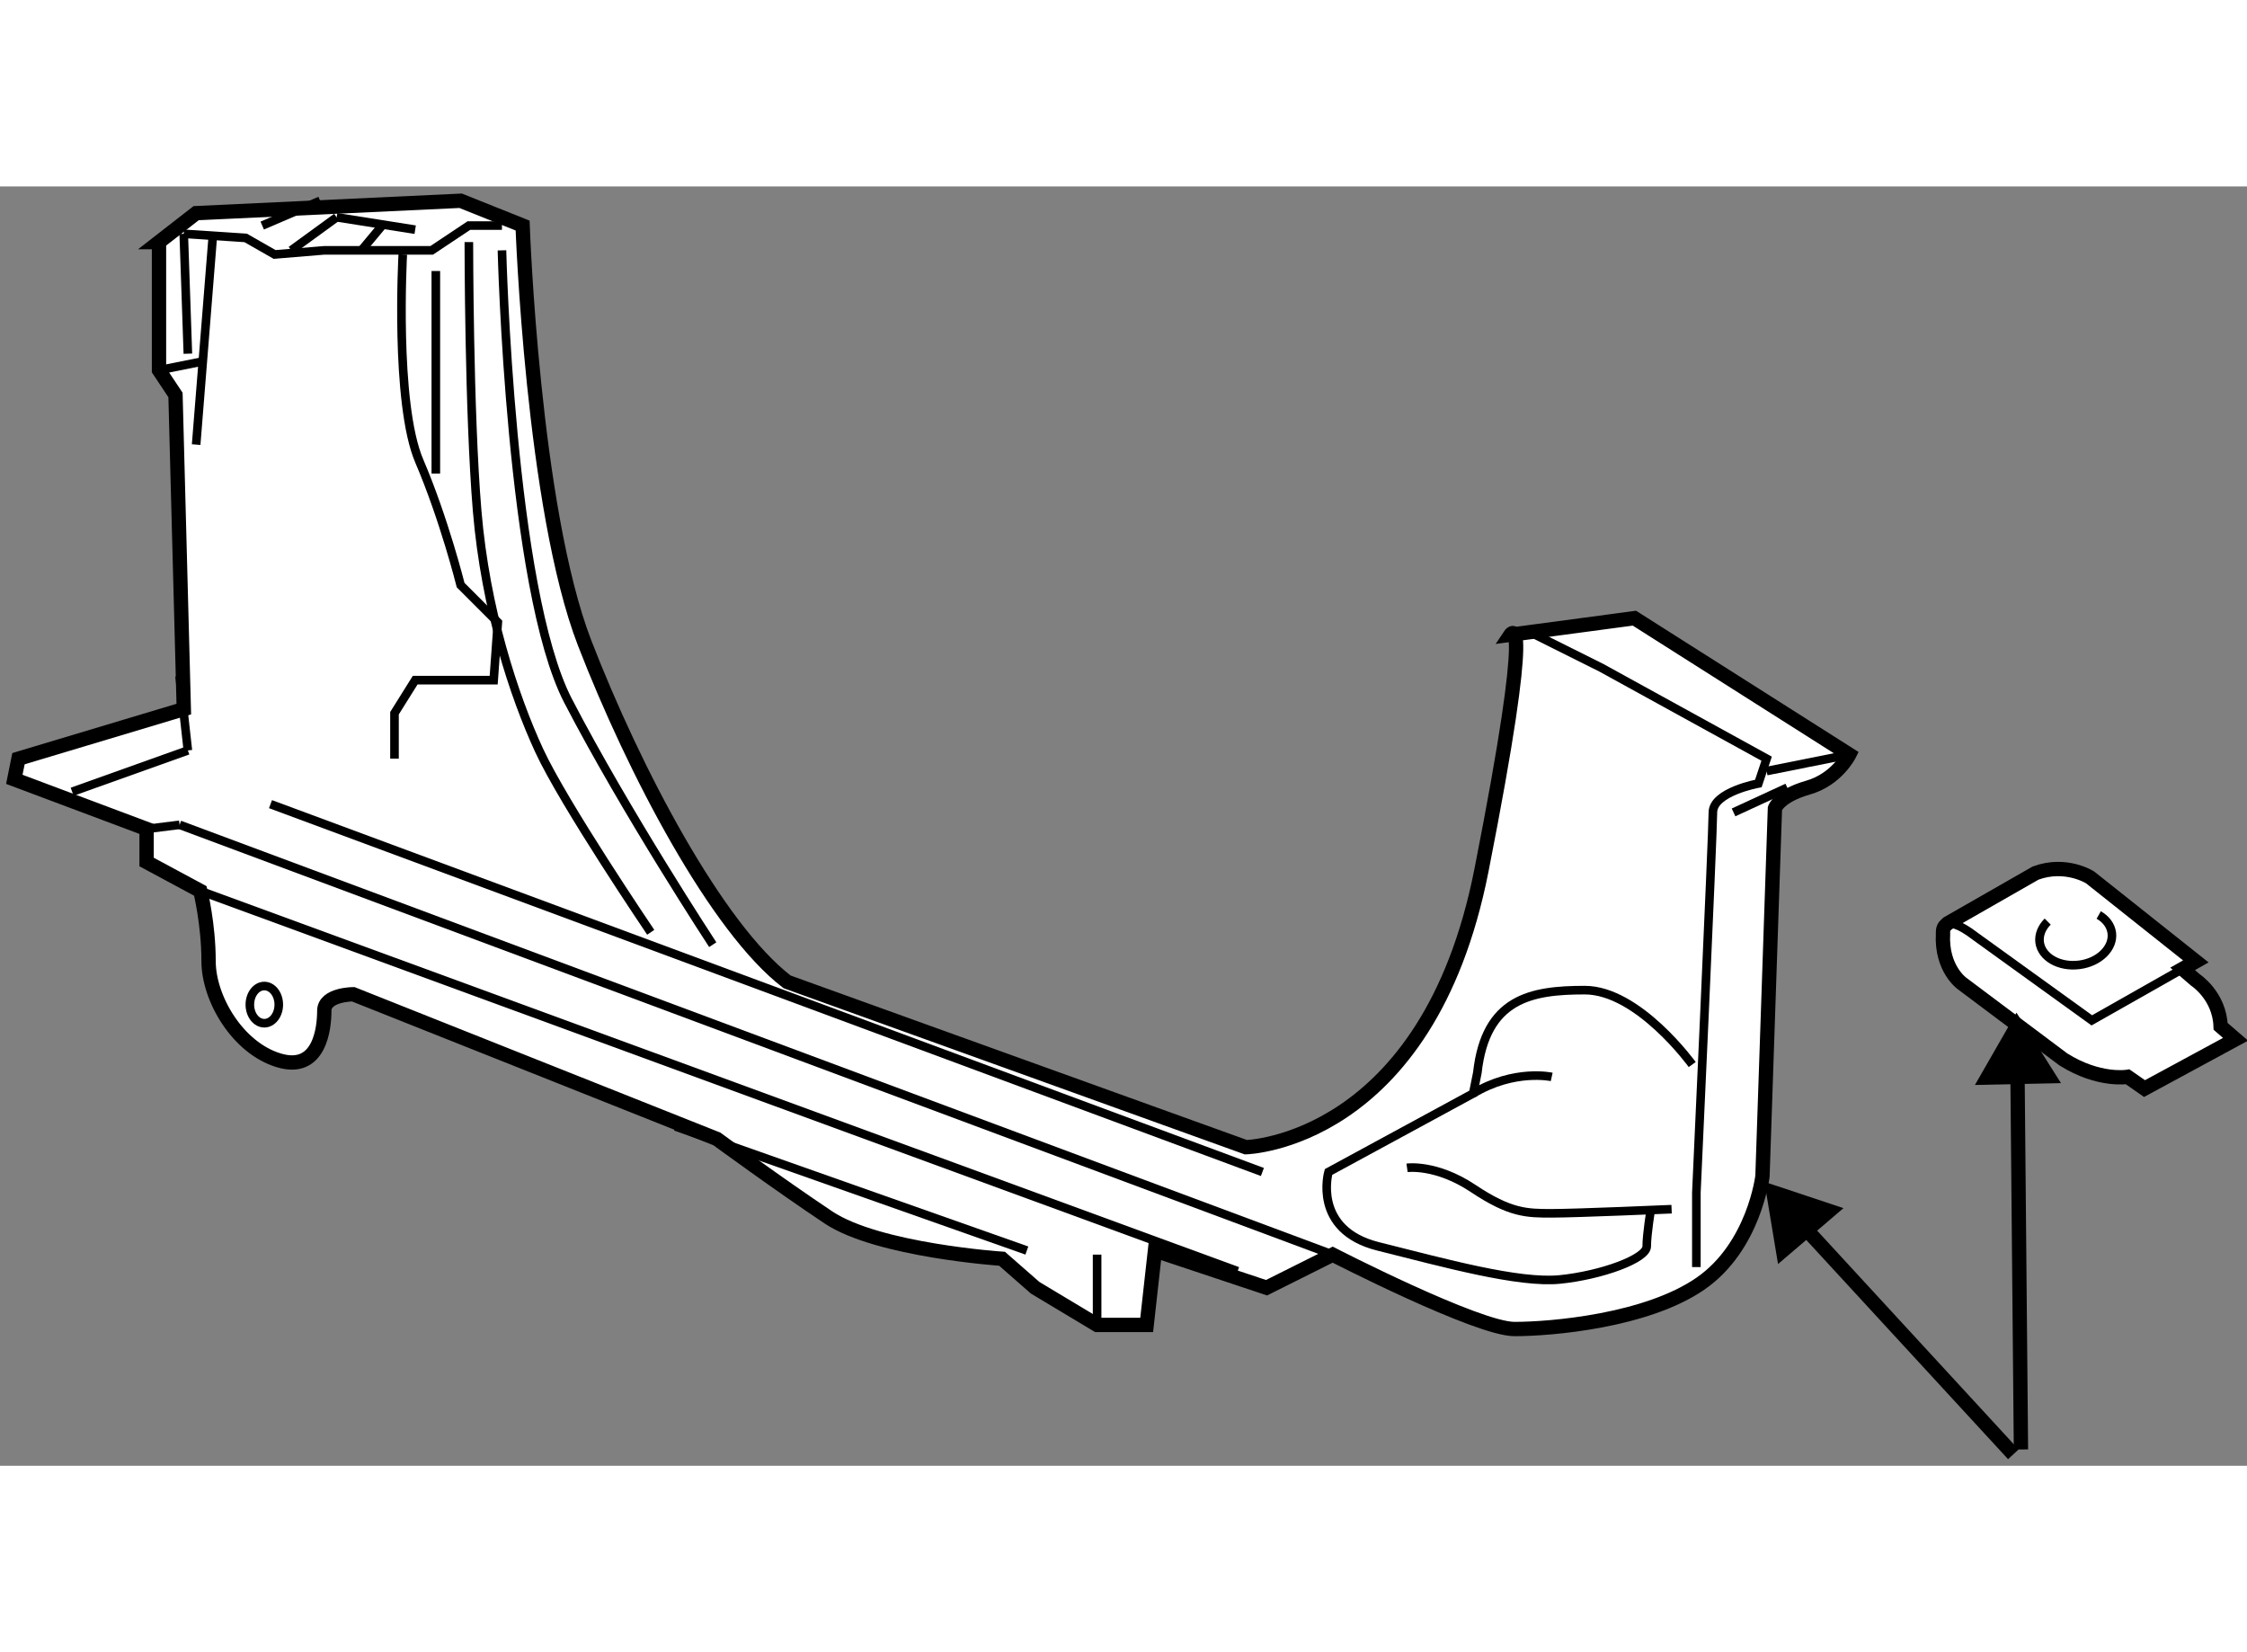 <?xml version="1.0" encoding="utf-8"?>
<!-- Generator: Adobe Illustrator 15.1.0, SVG Export Plug-In . SVG Version: 6.00 Build 0)  -->
<!DOCTYPE svg PUBLIC "-//W3C//DTD SVG 1.1//EN" "http://www.w3.org/Graphics/SVG/1.1/DTD/svg11.dtd">
<svg version="1.1" xmlns="http://www.w3.org/2000/svg" xmlns:xlink="http://www.w3.org/1999/xlink" x="0px" y="0px" width="244.8px"
	 height="180px" viewBox="123.165 46.154 78.449 44.665" enable-background="new 0 0 244.8 180" xml:space="preserve">
	
<rect x="123.165" y="46.154" width="78.449" height="44.665" fill="#808080" stroke="none"/>
	
<g><path fill="#FFFFFF" stroke="#000000" stroke-width="0.5" d="M128.714,48.097l1.299-1.01l9.234-0.433l2.164,0.866
			c0,0,0.349,9.879,2.165,14.573c1.73,4.473,4.616,9.956,7.07,11.832l16.016,5.772c0,0,6.349-0.146,8.225-9.668
			c1.875-9.522,1.01-8.223,1.01-8.223l4.329-0.579l7.503,4.762c0,0-0.433,0.867-1.442,1.154c-1.011,0.289-1.154,0.722-1.154,0.722
			l-0.435,12.842c0,0-0.288,2.453-2.163,3.752c-1.876,1.299-5.196,1.586-6.494,1.586c-1.297,0-6.348-2.597-6.348-2.597l-2.309,1.155
			l-3.896-1.299l-0.289,2.598h-1.73l-2.165-1.299l-1.154-1.011c0,0-4.327-0.289-6.06-1.442c-1.731-1.155-3.896-2.742-3.896-2.742
			l-12.697-5.051c0,0-1.01,0-1.01,0.577c0,0.578-0.144,2.166-1.587,1.731c-1.443-0.433-2.453-2.165-2.453-3.463
			c0-1.298-0.288-2.452-0.288-2.452l-1.876-1.01v-1.154l-4.618-1.732l0.145-0.721l5.772-1.732l-0.29-10.966l-0.576-0.866V48.097z"></path><polyline fill="none" stroke="#000000" stroke-width="0.3" points="129.58,47.808 131.743,47.952 132.753,48.529 134.485,48.385 
			135.784,48.385 138.237,48.385 139.534,47.52 140.69,47.52 		"></polyline><path fill="none" stroke="#000000" stroke-width="0.3" d="M176.762,61.805l2.31,1.153l5.771,3.175l-0.289,0.866
			c0,0-1.587,0.289-1.587,1.01c0,0.722-0.577,13.275-0.577,13.275v2.597"></path><line fill="none" stroke="#000000" stroke-width="0.3" x1="183.688" y1="68.008" x2="185.564" y2="67.143"></line><line fill="none" stroke="#000000" stroke-width="0.3" x1="184.843" y1="66.565" x2="187.729" y2="65.988"></line><line fill="none" stroke="#000000" stroke-width="0.3" x1="132.609" y1="67.72" x2="167.239" y2="80.562"></line><line fill="none" stroke="#000000" stroke-width="0.3" x1="128.281" y1="68.586" x2="129.435" y2="68.441"></line><line fill="none" stroke="#000000" stroke-width="0.3" x1="129.435" y1="68.441" x2="169.692" y2="83.447"></line><line fill="none" stroke="#000000" stroke-width="0.3" x1="130.157" y1="70.75" x2="166.373" y2="84.025"></line><line fill="none" stroke="#000000" stroke-width="0.3" x1="146.751" y1="78.975" x2="159.015" y2="83.304"></line><line fill="none" stroke="#000000" stroke-width="0.3" x1="161.468" y1="83.447" x2="161.468" y2="85.901"></line><ellipse fill="none" stroke="#000000" stroke-width="0.3" cx="132.393" cy="74.719" rx="0.505" ry="0.649"></ellipse><path fill="none" stroke="#000000" stroke-width="0.3" d="M137.227,48.529c0,0-0.288,5.195,0.577,7.214
			c0.866,2.021,1.443,4.329,1.443,4.329l1.299,1.299l-0.145,2.02h-2.741l-0.722,1.154v1.587"></path><path fill="none" stroke="#000000" stroke-width="0.3" d="M139.534,48.097c0,0,0,5.916,0.289,9.379
			c0.29,3.462,1.299,6.493,2.165,8.368c0.865,1.876,3.896,6.35,3.896,6.35"></path><line fill="none" stroke="#000000" stroke-width="0.3" x1="138.381" y1="49.107" x2="138.381" y2="56.177"></line><path fill="none" stroke="#000000" stroke-width="0.3" d="M140.69,48.385c0,0,0.287,11.832,2.308,15.727
			c2.021,3.896,5.051,8.514,5.051,8.514"></path><line fill="none" stroke="#000000" stroke-width="0.3" x1="130.59" y1="47.952" x2="130.013" y2="55.167"></line><line fill="none" stroke="#000000" stroke-width="0.3" x1="128.714" y1="52.569" x2="130.157" y2="52.28"></line><line fill="none" stroke="#000000" stroke-width="0.3" x1="129.58" y1="47.808" x2="129.724" y2="51.993"></line><line fill="none" stroke="#000000" stroke-width="0.3" x1="132.32" y1="47.52" x2="134.341" y2="46.654"></line><line fill="none" stroke="#000000" stroke-width="0.3" x1="133.332" y1="48.385" x2="134.918" y2="47.231"></line><line fill="none" stroke="#000000" stroke-width="0.3" x1="134.918" y1="47.231" x2="137.66" y2="47.664"></line><line fill="none" stroke="#000000" stroke-width="0.3" x1="135.784" y1="48.385" x2="136.506" y2="47.52"></line><line fill="none" stroke="#000000" stroke-width="0.3" x1="125.684" y1="67.287" x2="129.724" y2="65.844"></line><line fill="none" stroke="#000000" stroke-width="0.3" x1="129.724" y1="65.844" x2="129.435" y2="63.248"></line><path fill="none" stroke="#000000" stroke-width="0.3" d="M182.245,76.811c0,0-1.877-2.598-3.752-2.598
			c-1.876,0-3.462,0.288-3.75,2.885l-0.145,0.722l-5.051,2.742c0,0-0.577,2.02,1.731,2.597c2.308,0.577,4.906,1.299,6.349,1.155
			c1.443-0.145,3.03-0.722,3.03-1.155c0-0.433,0.145-1.298,0.145-1.298"></path><path fill="none" stroke="#000000" stroke-width="0.3" d="M172.289,80.417c0,0,1.011-0.145,2.31,0.722
			c1.298,0.866,1.875,0.866,2.74,0.866c0.867,0,4.186-0.144,4.186-0.144"></path><path fill="none" stroke="#000000" stroke-width="0.3" d="M177.339,77.243c0,0-1.299-0.288-2.74,0.577"></path></g><g><path fill="#FFFFFF" stroke="#000000" stroke-width="0.5" d="M199.811,73.856c0,0,0.845,0.547,0.882,1.623l0.521,0.45
			l-3.178,1.721l-0.589-0.41c0,0-0.998,0.175-2.246-0.609l-3.533-2.648c0,0-0.735-0.514-0.667-1.739c0,0-0.025-0.214,0.105-0.308
			l0.061-0.056l3.065-1.753c1.064-0.393,1.906,0.152,1.906,0.152l3.689,2.931l-0.461,0.261L199.811,73.856z"></path><path fill="none" stroke="#000000" stroke-width="0.3" d="M191.105,71.936c0.131-0.094,0.419-0.067,1.046,0.415l4.045,2.917
			l3.17-1.797"></path><path fill="none" stroke="#000000" stroke-width="0.3" d="M194.656,71.82c-0.202,0.201-0.313,0.458-0.282,0.72
			c0.068,0.526,0.686,0.88,1.384,0.79c0.694-0.087,1.202-0.588,1.136-1.114c-0.035-0.263-0.206-0.484-0.457-0.626"></path></g><g><line fill="none" stroke="#000000" stroke-width="0.5" x1="185.637" y1="81.926" x2="193.456" y2="90.419"></line><polygon points="187.526,81.824 184.765,80.906 185.241,83.776 		"></polygon><line fill="none" stroke="#000000" stroke-width="0.5" x1="193.594" y1="76.343" x2="193.722" y2="90.25"></line><polygon points="195.12,77.46 193.565,75 192.115,77.524 		"></polygon></g>


</svg>